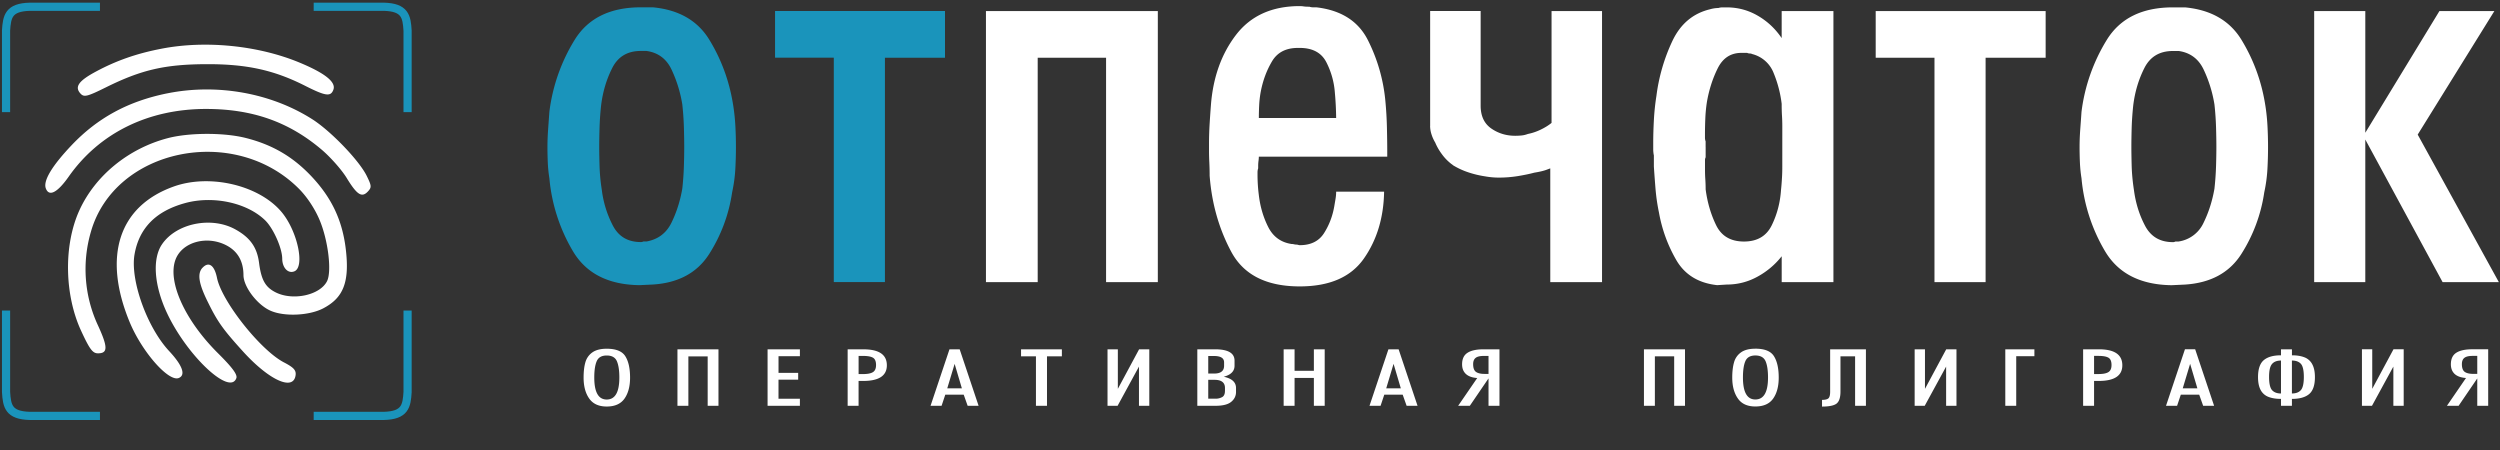 <?xml version="1.0" encoding="UTF-8"?> <svg xmlns="http://www.w3.org/2000/svg" width="100" height="18" fill="none"><rect width="100%" height="100%" fill="#333333" stroke="none"/><path fill="#1A94BB" d="M21.898 5.873c0-.229.01-.459.026-.688l.051-.712a7.164 7.164 0 0 1 1.01-2.877C23.522.727 24.404.293 25.63.293h.486c1.04.098 1.793.533 2.261 1.303.469.77.78 1.607.933 2.508.051.295.085.594.103.897a15.804 15.804 0 0 1 0 1.758c-.017.312-.06.623-.128.935a6.27 6.27 0 0 1-.92 2.47c-.478.746-1.227 1.152-2.25 1.217l-.536.025c-1.244-.016-2.13-.467-2.658-1.352a6.926 6.926 0 0 1-.946-2.926 5.554 5.554 0 0 1-.064-.64 14.899 14.899 0 0 1-.013-.614Zm3.962-3.835h-.23c-.528 0-.907.225-1.137.676-.23.451-.379.947-.447 1.488a11.24 11.24 0 0 0-.064.909c-.009.295-.013.55-.013.762 0 .197.004.451.013.762.009.312.038.631.09.959a4.2 4.2 0 0 0 .447 1.438c.23.434.6.65 1.111.65h.026a.206.206 0 0 0 .077-.023h.128c.46-.083.792-.332.997-.75.204-.418.35-.873.434-1.364.034-.312.055-.615.064-.91.009-.295.013-.549.013-.762 0-.213-.004-.47-.013-.774-.009-.303-.03-.61-.064-.922a5.206 5.206 0 0 0-.434-1.402c-.204-.426-.537-.672-.997-.737Zm7.492.27h-2.35V.44H37.8v1.869h-2.403v8.973h-2.045V2.309Z"></path><path fill="#fff" d="M41.508 2.31v8.974h-2.07V.442h6.875v10.842h-2.07V2.31h-2.735Zm13.856 5.36c-.017 1.032-.286 1.922-.805 2.667-.52.746-1.376 1.119-2.569 1.119-1.33 0-2.24-.46-2.735-1.377-.494-.918-.784-1.934-.869-3.048 0-.18-.004-.353-.012-.517a9.16 9.16 0 0 1-.013-.491v-.271c0-.279.009-.554.026-.824.016-.27.034-.512.05-.725.086-1.115.423-2.053 1.01-2.816C50.036.626 50.883.244 51.99.244c.051 0 .103.004.153.012.051.008.11.012.179.012h.051a.47.47 0 0 0 .14.025h.14c.989.114 1.674.55 2.058 1.303a6.77 6.77 0 0 1 .703 2.434c.034.36.055.717.063 1.07.008.352.013.684.013.996v.172h-5.137c0 .049-.004.106-.013.171-.009.066-.013.131-.013.197v.099a.455.455 0 0 0-.026.147v.148a6.473 6.473 0 0 0 .051.762c.052.46.175.886.372 1.279.195.393.507.622.933.688.034 0 .068.004.102.012a.36.36 0 0 0 .077.012c.034 0 .064.004.09.012a.218.218 0 0 0 .064.012c.442 0 .766-.16.97-.479.204-.32.341-.676.41-1.07l.05-.295c.017-.098.026-.197.026-.295h1.918v.002Zm-1.918-2.95a12.483 12.483 0 0 0-.051-1.008 3.165 3.165 0 0 0-.345-1.23c-.196-.376-.55-.565-1.06-.565h-.077c-.478 0-.822.18-1.035.541-.213.36-.362.762-.447 1.205-.034.18-.055.364-.064.553-.009.189-.013.357-.013.504h3.092Zm3.76.32V.441h2.02v3.786c0 .41.14.712.42.909.282.197.602.295.96.295a2.7 2.7 0 0 0 .255-.012.98.98 0 0 0 .255-.061c.17-.033.34-.09.511-.172.17-.082.316-.172.435-.27V.442h2.019v10.842h-2.07V6.735l-.167.062c-.11.04-.269.077-.473.11-.187.05-.404.095-.652.136a4.75 4.75 0 0 1-.78.061 3.119 3.119 0 0 1-.536-.05 3.97 3.97 0 0 1-.665-.159 2.972 2.972 0 0 1-.613-.282.406.406 0 0 0-.064-.05 1.903 1.903 0 0 1-.384-.394c-.11-.147-.2-.303-.268-.466a1.532 1.532 0 0 1-.154-.345 1.151 1.151 0 0 1-.051-.32l.003.001Zm16.132 6.244h-2.07V10.25a3.127 3.127 0 0 1-.96.812c-.383.213-.796.32-1.24.32l-.382.024c-.75-.082-1.296-.418-1.637-1.008-.34-.59-.57-1.22-.69-1.893a7.845 7.845 0 0 1-.14-.97c-.026-.32-.047-.611-.064-.873V6.22a1.203 1.203 0 0 1-.026-.246v-.27c0-.278.009-.578.026-.897a9.47 9.47 0 0 1 .102-.971 7.28 7.28 0 0 1 .64-2.2c.323-.68.826-1.103 1.507-1.266a1.244 1.244 0 0 1 .332-.05.549.549 0 0 1 .167-.025h.166c.443 0 .856.11 1.24.332.383.221.703.52.958.897V.442h2.07v10.842Zm-5.112-5.409V6.293a.238.238 0 0 0-.026.11v.382c0 .131.004.262.013.394.009.13.013.262.013.394.068.524.209 1.003.421 1.438.213.434.584.65 1.112.65.528 0 .898-.216 1.111-.65.213-.435.337-.906.371-1.414.017-.164.03-.324.038-.48.01-.155.013-.307.013-.454V5.04c0-.132-.004-.27-.013-.418a7.874 7.874 0 0 1-.012-.467 4.681 4.681 0 0 0-.32-1.23 1.246 1.246 0 0 0-.856-.762.235.235 0 0 0-.103-.024.237.237 0 0 1-.102-.024h-.23c-.426 0-.741.205-.946.615-.204.41-.349.86-.434 1.352-.035.23-.056.455-.064.676-.009.221-.013.422-.013.602v.148c0 .049.008.098.026.147v.221Zm9.153-3.565h-2.351V.442h6.798V2.31h-2.402v8.974h-2.045V2.31Zm5.804 3.565c0-.229.01-.459.026-.688.017-.23.035-.467.051-.713a7.163 7.163 0 0 1 1.01-2.876c.536-.87 1.418-1.303 2.645-1.303h.485c1.04.098 1.793.532 2.262 1.303.468.77.78 1.606.933 2.508.051.295.085.593.102.897a15.807 15.807 0 0 1 0 1.758c-.017.311-.059.623-.127.934a6.265 6.265 0 0 1-.92 2.471c-.478.746-1.227 1.151-2.25 1.217l-.536.025c-1.243-.016-2.13-.467-2.658-1.352a6.936 6.936 0 0 1-.946-2.926 5.423 5.423 0 0 1-.064-.64 14.898 14.898 0 0 1-.013-.614Zm3.962-3.835h-.23c-.528 0-.907.225-1.137.676-.23.451-.379.947-.447 1.487-.034.312-.055.615-.064.91-.008.295-.012.55-.012.762 0 .197.004.451.012.762.009.311.039.63.09.959.068.524.217 1.003.447 1.437.23.435.6.652 1.111.652h.026a.208.208 0 0 0 .077-.025h.128a1.31 1.31 0 0 0 .997-.75c.204-.417.35-.872.435-1.364.034-.311.055-.614.064-.91.009-.294.013-.548.013-.76 0-.214-.004-.472-.013-.775a11.5 11.5 0 0 0-.064-.923 5.195 5.195 0 0 0-.435-1.401c-.204-.426-.537-.672-.997-.738v.001Zm5.422 9.244V.442h2.045V5.31L97.577.442h2.198l-3.067 4.942 3.246 5.901h-2.25l-3.092-5.704v5.704h-2.045ZM24.268 13.949c.37 0 .619.1.745.301.126.2.19.485.19.855 0 .351-.076.63-.224.841-.15.21-.386.315-.711.315-.318 0-.551-.107-.7-.32-.15-.213-.224-.493-.224-.836 0-.241.023-.444.071-.611a.714.714 0 0 1 .278-.397c.138-.098.33-.148.575-.148Zm0 .271c-.2 0-.332.075-.398.225-.066.15-.099.37-.099.656 0 .587.166.88.497.88.338 0 .506-.293.506-.88 0-.287-.034-.505-.1-.656-.067-.15-.202-.225-.406-.225Zm2.83 2.013v-2.26h1.641v2.26h-.432v-1.978h-.772v1.978h-.438Zm3.605 0v-2.26h1.293v.274h-.855v.668h.786v.271h-.787v.764h.856v.282h-1.293Zm3.813-1.27c.183 0 .317-.025.4-.077.084-.051.126-.147.126-.284 0-.144-.04-.242-.118-.29-.08-.05-.213-.075-.403-.075h-.177v.726h.172Zm.01.275h-.183v.995h-.437v-2.26h.629c.626 0 .939.212.939.639 0 .417-.316.626-.948.626Zm3.66-.685-.296.981h.585l-.29-.98Zm-.964 1.679.757-2.26h.408l.757 2.26h-.438l-.157-.444h-.738l-.148.444h-.442Zm4.216 0v-1.978h-.596v-.282h1.633v.282h-.595v1.978h-.442Zm2.863 0v-2.26h.413v1.582l.85-1.582h.408v2.26h-.413v-1.569l-.855 1.569H44.3Zm4.265-1.29c.266 0 .398-.105.398-.313v-.134c0-.17-.134-.255-.403-.255h-.231v.702h.236Zm.875.736c0 .158-.064.29-.192.395-.127.106-.337.159-.629.159h-.727v-2.26h.708c.521 0 .781.151.781.454v.203c0 .218-.144.365-.433.44.328.069.492.22.492.45v.159Zm-.442-.041v-.117c0-.218-.14-.327-.418-.327h-.251v.754h.27a.537.537 0 0 0 .295-.068c.069-.044.103-.125.103-.242Zm2.347.595v-2.26h.437v.86h.772v-.86h.433v2.26h-.433v-1.114h-.772v1.114h-.437Zm4.397-1.679-.294.981h.584l-.29-.98Zm-.963 1.679.757-2.26h.408l.757 2.26h-.437l-.157-.444h-.737l-.148.444h-.443Zm4.761-1.098v1.098h.438v-2.26h-.63c-.288 0-.504.046-.648.14-.145.092-.217.246-.217.461 0 .163.051.292.152.386.102.094.252.148.453.162l-.762 1.11h.467l.748-1.097h-.001Zm0-.178h-.162c-.151 0-.264-.027-.34-.081-.075-.054-.113-.157-.113-.308 0-.115.033-.198.099-.251.065-.053.175-.079.33-.079h.186v.72-.001Zm6.217 1.276v-2.26H67.4v2.26h-.433v-1.978h-.772v1.978h-.437Zm4.457-2.285c.37 0 .618.1.744.302.126.2.19.485.19.854 0 .352-.075.631-.224.842-.149.21-.386.314-.71.314-.319 0-.552-.106-.7-.32-.15-.213-.225-.492-.225-.836 0-.24.024-.444.072-.61a.714.714 0 0 1 .277-.397c.138-.099.33-.148.576-.148Zm0 .272c-.2 0-.333.075-.399.225-.066.15-.098.369-.098.655 0 .588.165.88.496.88.338 0 .507-.292.507-.88 0-.286-.034-.505-.1-.655-.068-.15-.203-.225-.406-.225Zm4.422-.247v2.26h-.433v-1.978h-.585v1.407c0 .234-.05.393-.15.477-.1.083-.297.125-.588.125v-.268c.125 0 .21-.021.256-.062.046-.041.069-.13.069-.265v-1.696h1.43Zm1.949 2.26v-2.26h.413v1.582l.85-1.582h.41v2.26h-.414v-1.569l-.856 1.569h-.403Zm3.626 0v-2.26h1.164v.275h-.727v1.985h-.437Zm3.723-1.27c.184 0 .317-.025.4-.077.084-.051.126-.146.126-.284 0-.144-.039-.241-.118-.29-.079-.05-.213-.075-.403-.075h-.177v.727h.172Zm.01.276h-.182v.994h-.438v-2.26h.63c.626 0 .938.213.938.64 0 .417-.316.626-.948.626Zm3.66-.685-.295.98h.585l-.29-.98Zm-.964 1.678.757-2.26h.409l.757 2.26h-.438l-.157-.443h-.737l-.148.443h-.442Zm5.036 0h-.437v-.275c-.197 0-.364-.027-.501-.08a.59.59 0 0 1-.313-.276c-.07-.13-.105-.3-.105-.514 0-.32.076-.547.228-.678.152-.13.383-.196.691-.196v-.24h.438v.24c.196 0 .363.027.501.081a.586.586 0 0 1 .312.279c.071.132.106.303.106.514 0 .319-.076.543-.228.674-.153.13-.383.196-.692.196v.275Zm-.437-.492v-1.317c-.16 0-.28.046-.358.137-.08.092-.119.265-.119.52 0 .259.04.434.118.525.08.09.199.136.36.136Zm.438 0c.16 0 .28-.045.358-.136.079-.09.118-.266.118-.524 0-.262-.039-.437-.118-.525-.079-.088-.198-.132-.359-.132v1.317Zm2.8.492v-2.26h.412v1.582l.85-1.582h.408v2.26h-.413v-1.568l-.855 1.568h-.403Zm4.613-1.097v1.097h.437v-2.26H98.9c-.288 0-.504.046-.649.14-.144.092-.216.247-.216.462 0 .162.051.291.152.386.102.093.252.147.453.161l-.762 1.111h.467l.748-1.097h-.001Zm0-.179h-.163c-.15 0-.263-.027-.339-.08-.075-.055-.113-.157-.113-.309 0-.115.033-.198.098-.25.066-.053.176-.08.33-.08h.187v.72Z"></path><path fill="#fff" fill-rule="evenodd" d="M6.455 1.949c-.996.193-1.796.473-2.62.915-.695.373-.862.614-.612.882.14.15.27.117 1.018-.254 1.413-.7 2.355-.918 4.004-.925 1.618-.007 2.717.234 3.974.872.807.408 1.014.436 1.117.147.11-.306-.337-.661-1.365-1.087-1.651-.683-3.756-.893-5.516-.55Zm.239 1.784c-1.568.317-2.79.98-3.834 2.08-.782.826-1.136 1.416-1.029 1.717.127.353.462.183.92-.469 1.227-1.743 3.181-2.704 5.493-2.703 1.855.001 3.312.515 4.627 1.632.35.298.8.806.997 1.13.413.676.605.799.847.54.155-.166.15-.227-.047-.627-.304-.617-1.439-1.795-2.182-2.267-1.654-1.05-3.805-1.433-5.793-1.032Zm.024 1.791c-1.573.41-2.908 1.497-3.542 2.887-.65 1.427-.582 3.41.062 4.807.346.75.467.915.68.915.405 0 .402-.251-.017-1.155a5.333 5.333 0 0 1-.267-3.699c.944-3.336 5.73-4.33 8.322-1.73.326.327.641.804.83 1.257.34.81.49 2.05.296 2.44-.281.562-1.37.798-2.062.445-.409-.207-.57-.497-.658-1.18-.081-.622-.36-1.013-.956-1.34-.96-.526-2.357-.238-2.927.603-.389.572-.317 1.624.185 2.713.792 1.718 2.532 3.363 2.79 2.638.05-.14-.157-.422-.735-.996-1.33-1.32-2.034-2.882-1.694-3.757.273-.701 1.27-.967 2.05-.548.44.238.662.632.664 1.184.002.463.547 1.182 1.076 1.418.549.246 1.544.203 2.11-.09.816-.424 1.06-1.058.908-2.358-.135-1.154-.559-2.057-1.37-2.919-.744-.79-1.565-1.271-2.631-1.54-.864-.22-2.261-.217-3.114.005Zm.236 1.935c-2.201.783-2.856 2.787-1.77 5.42.49 1.188 1.56 2.408 1.967 2.241.288-.118.15-.503-.387-1.079-.884-.948-1.561-2.839-1.383-3.863.183-1.054.853-1.734 2.021-2.054 1.126-.31 2.49-.013 3.21.695.325.322.673 1.105.677 1.525.002.37.235.613.486.509.428-.176.129-1.591-.497-2.354-.888-1.082-2.867-1.558-4.324-1.04Zm1.146 3.25c-.213.23-.156.62.198 1.34.402.821.608 1.111 1.42 2.007 1.052 1.159 2.02 1.597 2.106.953.027-.199-.076-.311-.467-.514-.941-.49-2.488-2.443-2.678-3.384-.102-.505-.332-.664-.578-.4v-.001Z" clip-rule="evenodd"></path><path stroke="#1A94BB" stroke-miterlimit="22.926" stroke-width=".327" d="M.242 4.484V1.222c.035-.56.1-.932.955-.952h2.801M16.303 4.484V1.222c-.034-.56-.1-.932-.955-.952h-2.801M.242 12.422v3.262c.035.56.1.932.955.952h2.801M16.303 12.422v3.262c-.034.56-.1.932-.955.952h-2.801"></path></svg> 